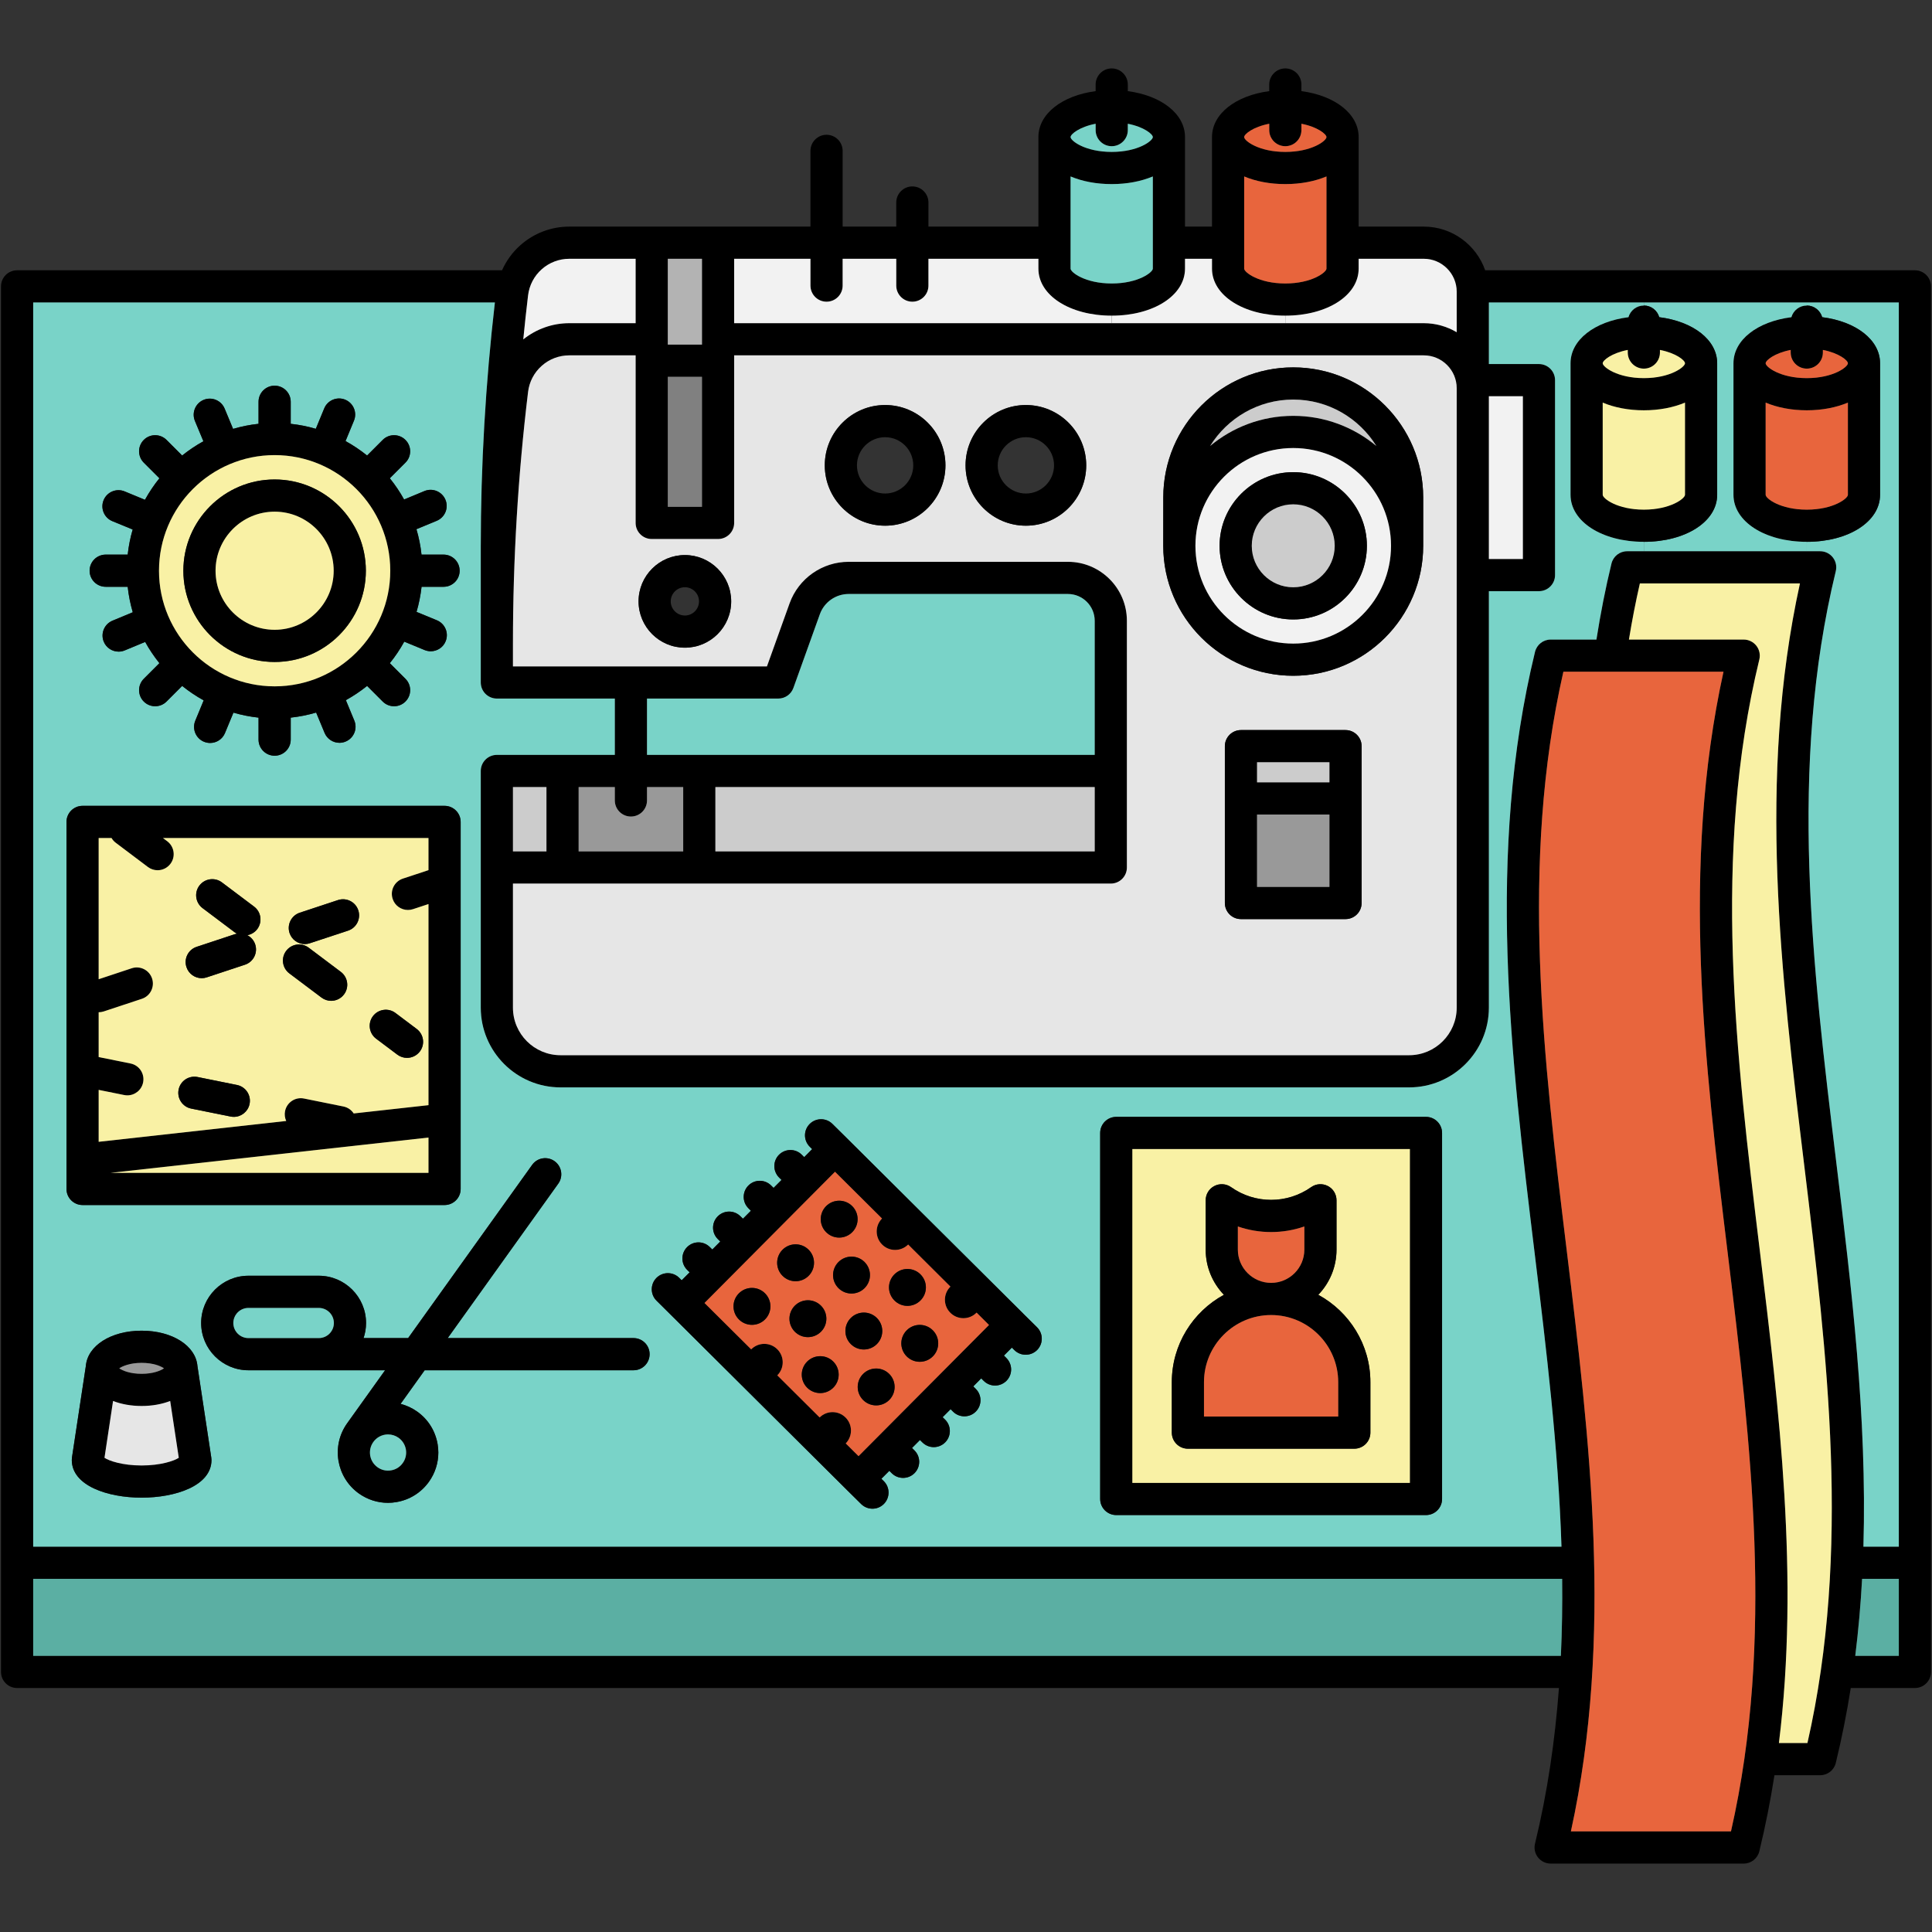 <?xml version="1.0" encoding="iso-8859-1"?>
<!-- Generator: Adobe Illustrator 18.0.0, SVG Export Plug-In . SVG Version: 6.00 Build 0)  -->
<!DOCTYPE svg PUBLIC "-//W3C//DTD SVG 1.1//EN" "http://www.w3.org/Graphics/SVG/1.1/DTD/svg11.dtd">
<svg version="1.1" id="Capa_1" xmlns="http://www.w3.org/2000/svg" xmlns:xlink="http://www.w3.org/1999/xlink" x="0px" y="0px"
	 viewBox="0 0 480.34 480.34" style="enable-background:new 0 0 480.34 480.34;" xml:space="preserve">
<rect x="0" y="0" width="480.34" height="480.34" fill="#333333" stroke="none"/>
<g>
	<g id="XMLID_8_">
		<g>
			<path d="M480.09,71.2v344.48c0,2.21-1.79,4-4,4h-15.95c-0.98,6.21-2.21,12.42-3.72,18.63c-0.43,1.79-2.04,3.05-3.88,3.05h-11.37
				c-0.99,6.31-2.23,12.61-3.76,18.91c-0.43,1.79-2.04,3.06-3.88,3.06h-48c-1.23,0-2.39-0.57-3.15-1.53
				c-0.76-0.97-1.03-2.22-0.74-3.42c3.12-12.83,4.98-25.75,5.95-38.7H4.25c-2.21,0-4-1.79-4-4V71.2c0-2.21,1.79-4,4-4h120.57
				c1.05-2.35,2.58-4.49,4.55-6.23c3.35-2.98,7.67-4.63,12.17-4.63h20.49h16.5h22.97V37.51c0-2.2,1.79-4,4-4s4,1.8,4,4v18.83h13.33
				v-5.99c0-2.21,1.8-4,4-4c2.21,0,4,1.79,4,4v5.99h27.34V34.08c0-5.78,5.89-10.32,14.23-11.42v-1.65c0-2.2,1.79-4,4-4
				c2.2,0,4,1.8,4,4v1.65c8.33,1.1,14.22,5.64,14.22,11.42v22.26h6.71V34.08c0-5.78,5.89-10.32,14.23-11.42v-1.65c0-2.2,1.79-4,4-4
				s4,1.8,4,4v1.65c8.33,1.1,14.23,5.64,14.23,11.42v22.26h16.19c7.06,0,13.06,4.55,15.27,10.86h106.84
				C478.3,67.2,480.09,68.99,480.09,71.2z M472.09,411.68v-19.14h-9.13c-0.35,6.38-0.91,12.76-1.7,19.14H472.09z M472.09,384.54
				V75.2h-22.88H408.7h-38.53v15.31h12.45c2.21,0,4,1.8,4,4v48.47c0,2.21-1.79,4-4,4h-12.45v103.54c0,10.94-8.9,19.83-19.83,19.83
				H139.36c-10.94,0-19.83-8.89-19.83-19.83v-34.84v-0.01v-23.99c0-2.2,1.79-4,4-4h29.33v-14h-29.33c-2.21,0-4-1.79-4-4v-33.72
				c0-20.26,1.19-40.69,3.51-60.76H8.25v309.34h379.97c-0.78-24.47-3.75-48.88-6.66-72.89c-5.95-48.91-12.09-99.49,0.08-149.58
				c0.44-1.79,2.04-3.06,3.89-3.06h11.38c1.01-6.43,2.25-12.78,3.74-18.9c0.44-1.8,2.04-3.06,3.89-3.06h4.16h40.51h3.33
				c1.22,0,2.38,0.56,3.14,1.53c0.76,0.96,1.03,2.22,0.74,3.42c-11.82,48.68-5.77,98.52,0.09,146.72
				c3.82,31.45,7.71,63.58,6.78,95.82H472.09z M449.37,433.36c10.85-47.71,4.93-96.48-0.8-143.67
				c-5.75-47.3-11.69-96.17-1.06-144.64h-39.8c-1.04,4.56-1.95,9.23-2.72,13.96h28.54c1.22,0,2.38,0.57,3.14,1.53
				c0.76,0.97,1.03,2.23,0.74,3.42c-11.82,48.68-5.77,98.52,0.09,146.73c4.88,40.16,9.88,81.45,4.78,122.67H449.37z M430.36,455.33
				c10.85-47.71,4.93-96.48-0.8-143.68c-5.75-47.3-11.69-96.16-1.06-144.64h-39.81c-10.85,47.71-4.93,96.48,0.81,143.68
				c5.74,47.3,11.68,96.17,1.06,144.64H430.36z M388.07,411.68c0.3-6.38,0.39-12.76,0.32-19.14H8.25v19.14H388.07z M378.62,138.98
				V98.51h-8.45v40.47H378.62z M362.17,250.52V96.53c0-4.51-3.67-8.18-8.18-8.18H182.53v41.66c0,2.21-1.79,4-4,4h-16.5
				c-2.21,0-4-1.79-4-4V88.35h-16.49c-2.54,0-4.97,0.92-6.85,2.6c-1.9,1.68-3.1,3.98-3.4,6.49c-2.5,20.62-3.76,41.66-3.76,62.52
				v5.72h63.15l5.63-15.68c2.22-6.17,8.11-10.32,14.68-10.32h54.52c4.04,0,7.7,1.64,10.36,4.3c2.66,2.66,4.3,6.32,4.3,10.36v61.34
				c0,2.21-1.79,4-4,4H127.53v30.84c0,6.52,5.3,11.83,11.83,11.83h210.98C356.86,262.35,362.17,257.04,362.17,250.52z M362.17,82.6
				V72.53c0-4.51-3.67-8.19-8.19-8.19h-16.19v2.45c0,6.66-7.84,11.69-18.23,11.69c-10.39,0-18.23-5.03-18.23-11.69v-2.45h-6.71v2.45
				c0,6.66-7.83,11.69-18.22,11.69c-10.4,0-18.23-5.03-18.23-11.69v-2.45h-27.34v6.67c0,2.21-1.79,4-4,4c-2.2,0-4-1.79-4-4v-6.67
				H209.5v6.67c0,2.21-1.79,4-4,4s-4-1.79-4-4v-6.67h-18.97v16.01h93.87h43.16h34.43C356.97,80.35,359.76,81.18,362.17,82.6z
				 M329.79,66.79V43.87c-2.88,1.21-6.38,1.9-10.23,1.9s-7.35-0.69-10.23-1.9v22.92c0,0.91,3.63,3.69,10.23,3.69
				S329.79,67.7,329.79,66.79z M329.79,34.08c0-0.71-2.19-2.53-6.23-3.31v1.58c0,2.21-1.79,4-4,4s-4-1.79-4-4v-1.58
				c-4.05,0.78-6.23,2.6-6.23,3.31c0,0.92,3.63,3.69,10.23,3.69S329.79,35,329.79,34.08z M286.62,66.79V43.87
				c-2.88,1.21-6.37,1.9-10.22,1.9c-3.86,0-7.35-0.69-10.23-1.9v22.92c0,0.91,3.62,3.69,10.23,3.69
				C283,70.48,286.62,67.7,286.62,66.79z M286.62,34.08c0-0.71-2.18-2.53-6.22-3.31v1.58c0,2.21-1.8,4-4,4c-2.21,0-4-1.79-4-4v-1.58
				c-4.05,0.78-6.23,2.6-6.23,3.31c0,0.92,3.62,3.69,10.23,3.69C283,37.77,286.62,35,286.62,34.08z M272.17,211.68v-16h-94.31v16
				H272.17z M272.17,187.68v-33.34c0-3.67-2.99-6.66-6.66-6.66h-54.52c-3.2,0-6.07,2.02-7.15,5.02l-6.58,18.33
				c-0.57,1.59-2.07,2.65-3.76,2.65h-32.64v14H272.17z M174.53,126.01V93.68h-8.5v32.33H174.53z M174.53,85.68V64.34h-8.5v21.34
				H174.53z M169.86,211.68v-16h-9v3.33c0,2.21-1.79,4-4,4s-4-1.79-4-4v-3.33h-9v16H169.86z M158.03,80.35V64.34h-16.49
				c-2.54,0-4.97,0.93-6.85,2.6c-1.9,1.69-3.1,3.99-3.4,6.5c-0.44,3.63-0.83,7.28-1.19,10.94c3.23-2.59,7.25-4.03,11.44-4.03H158.03
				z M135.86,211.68v-16h-8.33v16H135.86z"/>
			<path style="fill:#5BAFA3;" d="M472.09,392.54v19.14h-10.83c0.79-6.38,1.35-12.76,1.7-19.14H472.09z"/>
			<path style="fill:#79D3C8;" d="M472.09,75.2v309.34h-8.8c0.93-32.24-2.96-64.37-6.78-95.82c-5.86-48.2-11.91-98.04-0.09-146.72
				c0.29-1.2,0.02-2.46-0.74-3.42c-0.76-0.97-1.92-1.53-3.14-1.53h-3.33v-2.34c10.39,0,18.22-5.03,18.22-11.69v-32.7
				c0-5.82-5.97-10.39-14.39-11.46c-0.48-1.67-2.01-2.9-3.83-2.9V75.2H472.09z"/>
			<path d="M467.43,90.32v32.7c0,6.66-7.83,11.69-18.22,11.69c-10.4,0-18.23-5.03-18.23-11.69v-32.7c0-5.82,5.97-10.39,14.4-11.46
				c0.48-1.67,2-2.9,3.83-2.9c1.82,0,3.35,1.23,3.83,2.9C461.46,79.93,467.43,84.5,467.43,90.32z M459.43,123.02V100.1
				c-2.88,1.21-6.37,1.91-10.22,1.91s-7.35-0.7-10.23-1.91v22.92c0,0.92,3.63,3.69,10.23,3.69S459.43,123.94,459.43,123.02z
				 M459.43,90.32c0-0.72-2.18-2.53-6.22-3.32v0.65c0,2.21-1.79,4-4,4c-2.21,0-4-1.79-4-4V87c-4.05,0.79-6.23,2.6-6.23,3.32
				c0,0.91,3.63,3.69,10.23,3.69S459.43,91.23,459.43,90.32z"/>
			<path style="fill:#E8653D;" d="M459.43,100.1v22.92c0,0.92-3.62,3.69-10.22,3.69s-10.23-2.77-10.23-3.69V100.1
				c2.88,1.21,6.38,1.91,10.23,1.91S456.55,101.31,459.43,100.1z"/>
			<path style="fill:#E8653D;" d="M453.21,87c4.04,0.79,6.22,2.6,6.22,3.32c0,0.91-3.62,3.69-10.22,3.69s-10.23-2.78-10.23-3.69
				c0-0.72,2.18-2.53,6.23-3.32v0.65c0,2.21,1.79,4,4,4c2.21,0,4-1.79,4-4V87z"/>
			<path style="fill:#F9F1A5;" d="M448.57,289.69c5.73,47.19,11.65,95.96,0.8,143.67h-7.09c5.1-41.22,0.1-82.51-4.78-122.67
				c-5.86-48.21-11.91-98.05-0.09-146.73c0.29-1.19,0.02-2.45-0.74-3.42c-0.76-0.96-1.92-1.53-3.14-1.53h-28.54
				c0.77-4.73,1.68-9.4,2.72-13.96h39.8C436.88,193.52,442.82,242.39,448.57,289.69z"/>
			<path style="fill:#79D3C8;" d="M449.21,134.71v2.34H408.7v-2.34c10.39,0,18.23-5.03,18.23-11.69v-32.7
				c0-5.82-5.97-10.39-14.4-11.46c-0.48-1.67-2-2.9-3.83-2.9V75.2h40.51v0.76c-1.83,0-3.35,1.23-3.83,2.9
				c-8.43,1.07-14.4,5.64-14.4,11.46v32.7C430.98,129.68,438.81,134.71,449.21,134.71z"/>
			<path style="fill:#E8653D;" d="M429.56,311.65c5.73,47.2,11.65,95.97,0.8,143.68h-39.8c10.62-48.47,4.68-97.34-1.06-144.64
				c-5.74-47.2-11.66-95.97-0.81-143.68h39.81C417.87,215.49,423.81,264.35,429.56,311.65z"/>
			<path d="M426.93,90.32v32.7c0,6.66-7.84,11.69-18.23,11.69c-10.39,0-18.23-5.03-18.23-11.69v-32.7c0-5.82,5.97-10.39,14.4-11.46
				c0.48-1.67,2-2.9,3.83-2.9c1.83,0,3.35,1.23,3.83,2.9C420.96,79.93,426.93,84.5,426.93,90.32z M418.93,123.02V100.1
				c-2.88,1.21-6.38,1.91-10.23,1.91c-3.85,0-7.35-0.7-10.23-1.91v22.92c0,0.92,3.63,3.69,10.23,3.69
				C415.3,126.71,418.93,123.94,418.93,123.02z M418.93,90.32c0-0.72-2.18-2.53-6.23-3.32v0.65c0,2.21-1.79,4-4,4
				c-2.21,0-4-1.79-4-4V87c-4.04,0.79-6.23,2.6-6.23,3.32c0,0.91,3.63,3.69,10.23,3.69C415.3,94.01,418.93,91.23,418.93,90.32z"/>
			<path style="fill:#F9F1A5;" d="M418.93,100.1v22.92c0,0.92-3.63,3.69-10.23,3.69c-6.6,0-10.23-2.77-10.23-3.69V100.1
				c2.88,1.21,6.38,1.91,10.23,1.91C412.55,102.01,416.05,101.31,418.93,100.1z"/>
			<path style="fill:#F9F1A5;" d="M412.7,87c4.05,0.79,6.23,2.6,6.23,3.32c0,0.91-3.63,3.69-10.23,3.69
				c-6.6,0-10.23-2.78-10.23-3.69c0-0.72,2.19-2.53,6.23-3.32v0.65c0,2.21,1.79,4,4,4c2.21,0,4-1.79,4-4V87z"/>
			<path style="fill:#79D3C8;" d="M408.7,134.71v2.34h-4.16c-1.85,0-3.45,1.26-3.89,3.06c-1.49,6.12-2.73,12.47-3.74,18.9h-11.38
				c-1.85,0-3.45,1.27-3.89,3.06c-12.17,50.09-6.03,100.67-0.08,149.58c2.91,24.01,5.88,48.42,6.66,72.89H8.25V75.2h114.79
				c-2.32,20.07-3.51,40.5-3.51,60.76v33.72c0,2.21,1.79,4,4,4h29.33v14h-29.33c-2.21,0-4,1.8-4,4v23.99v0.01v34.84
				c0,10.94,8.89,19.83,19.83,19.83h210.98c10.93,0,19.83-8.89,19.83-19.83V146.98h12.45c2.21,0,4-1.79,4-4V94.51c0-2.2-1.79-4-4-4
				h-12.45V75.2h38.53v0.76c-1.83,0-3.35,1.23-3.83,2.9c-8.43,1.07-14.4,5.64-14.4,11.46v32.7
				C390.47,129.68,398.31,134.71,408.7,134.71z M358.53,372.68v-91c0-2.21-1.79-4-4-4h-77c-2.21,0-4,1.79-4,4v91c0,2.21,1.79,4,4,4
				h77C356.74,376.68,358.53,374.89,358.53,372.68z M257.86,335.64c1.55-1.58,1.53-4.11-0.04-5.66l-3.45-3.41v-0.01l-43.96-43.72
				c0,0,0,0-0.01,0c0-0.01,0-0.01,0-0.01l-3.45-3.41c-1.57-1.55-4.1-1.54-5.66,0.04c-1.55,1.57-1.53,4.1,0.04,5.65l0.59,0.59
				l-1.97,1.99l-0.62-0.61c-1.57-1.56-4.1-1.54-5.66,0.03c-1.55,1.57-1.53,4.1,0.04,5.66l0.6,0.59l-1.98,1.98l-0.62-0.61
				c-1.57-1.55-4.1-1.54-5.65,0.03c-1.56,1.58-1.54,4.11,0.03,5.66l0.6,0.6l-1.97,1.98l-0.63-0.61c-1.57-1.56-4.1-1.54-5.65,0.03
				c-1.56,1.57-1.54,4.1,0.03,5.65l0.6,0.6l-1.97,1.99l-0.63-0.62c-1.57-1.55-4.1-1.54-5.65,0.03c-1.56,1.57-1.54,4.11,0.03,5.66
				l0.61,0.6l-1.98,1.98l-0.62-0.62c-1.58-1.55-4.11-1.53-5.66,0.04c-1.55,1.57-1.54,4.1,0.03,5.65l3.46,3.43l43.95,43.71
				c0.01,0,0.01,0.01,0.01,0.01l3.45,3.41c0.78,0.77,1.8,1.16,2.82,1.16c1.03,0,2.06-0.4,2.84-1.19c1.55-1.57,1.54-4.11-0.03-5.66
				l-0.6-0.59l1.98-1.98l0.61,0.61c0.78,0.77,1.8,1.15,2.81,1.15c1.04,0,2.07-0.4,2.85-1.19c1.55-1.57,1.54-4.1-0.03-5.65l-0.6-0.6
				l1.97-1.98l0.62,0.61c0.78,0.77,1.8,1.16,2.81,1.16c1.03,0,2.07-0.4,2.85-1.19c1.55-1.57,1.54-4.11-0.04-5.66l-0.6-0.59
				l1.98-1.99l0.62,0.62c0.78,0.77,1.8,1.15,2.81,1.15c1.03,0,2.07-0.39,2.85-1.19c1.55-1.57,1.54-4.1-0.04-5.65l-0.6-0.6l1.97-1.99
				l0.63,0.62c0.78,0.77,1.8,1.16,2.81,1.16c1.03,0,2.06-0.4,2.85-1.19c1.55-1.57,1.53-4.1-0.04-5.66l-0.6-0.6l1.97-1.98l0.63,0.62
				c0.78,0.77,1.8,1.15,2.81,1.15C256.04,336.82,257.07,336.43,257.86,335.64z M161.51,336.68c0-2.21-1.79-4-4-4h-46.2l27.49-38.4
				c1.29-1.8,0.87-4.3-0.92-5.58c-1.8-1.29-4.3-0.88-5.58,0.92l-30.83,43.06H90.39c0.4-1.18,0.62-2.44,0.62-3.75
				c0-6.48-5.27-11.75-11.75-11.75h-17.5c-6.48,0-11.75,5.27-11.75,11.75c0,6.48,5.27,11.75,11.75,11.75h33.98
				c0,0-9.3,12.99-9.43,13.18c-4.01,5.6-2.71,13.42,2.89,17.44c2.15,1.53,4.66,2.34,7.25,2.34c0.69,0,1.38-0.06,2.07-0.18
				c3.29-0.54,6.18-2.34,8.12-5.05c1.54-2.15,2.34-4.68,2.34-7.27c0-0.68-0.06-1.36-0.17-2.05c-0.55-3.29-2.34-6.18-5.06-8.12
				c-1.27-0.91-2.68-1.55-4.15-1.94l5.98-8.35h51.93C159.72,340.68,161.51,338.89,161.51,336.68z M114.53,295.6v-17.25v-74
				c0-2.21-1.79-4-4-4h-90c-2.21,0-4,1.79-4,4v91.25c0,2.21,1.79,4,4,4h90C112.74,299.6,114.53,297.81,114.53,295.6z M114.28,141.89
				c0-2.21-1.79-4-4-4h-5.48c-0.23-2.17-0.66-4.28-1.26-6.32l5.05-2.09c2.04-0.85,3.01-3.19,2.16-5.23s-3.19-3.01-5.23-2.16
				l-5.05,2.1c-1.03-1.87-2.22-3.63-3.55-5.28l3.88-3.88c1.57-1.56,1.57-4.1,0-5.66c-1.56-1.56-4.09-1.56-5.65,0l-3.88,3.88
				c-1.68-1.34-3.46-2.55-5.36-3.59L88,104.6c0.85-2.04-0.12-4.38-2.17-5.23c-2.04-0.84-4.38,0.13-5.22,2.17l-2.09,5.07
				c-2.02-0.59-4.1-1.01-6.24-1.24v-5.48c0-2.21-1.79-4-4-4s-4,1.79-4,4v5.48c-2.17,0.23-4.29,0.66-6.33,1.26l-2.1-5.05
				c-0.85-2.04-3.19-3.01-5.23-2.16c-2.04,0.85-3,3.19-2.16,5.23l2.11,5.06c-1.87,1.03-3.63,2.22-5.28,3.54l-3.88-3.88
				c-1.57-1.56-4.1-1.56-5.66,0c-1.56,1.56-1.56,4.1,0,5.66l3.88,3.88c-1.34,1.67-2.55,3.46-3.59,5.35l-5.06-2.09
				c-2.04-0.84-4.38,0.14-5.22,2.18s0.13,4.38,2.17,5.22l5.06,2.08c-0.59,2.02-1.01,4.1-1.24,6.24h-5.47c-2.21,0-4,1.79-4,4
				s1.79,4,4,4h5.47c0.23,2.17,0.66,4.28,1.26,6.33l-5.05,2.1c-2.04,0.85-3,3.19-2.16,5.23c0.64,1.54,2.13,2.46,3.7,2.46
				c0.51,0,1.03-0.1,1.53-0.31l5.06-2.1c1.03,1.87,2.22,3.63,3.54,5.28l-3.88,3.88c-1.56,1.57-1.56,4.1,0,5.66
				c0.78,0.78,1.8,1.17,2.83,1.17c1.02,0,2.05-0.39,2.83-1.17l3.88-3.88c1.67,1.34,3.46,2.55,5.35,3.59l-2.09,5.06
				c-0.84,2.05,0.13,4.39,2.17,5.23c0.5,0.2,1.02,0.3,1.53,0.3c1.57,0,3.06-0.93,3.69-2.47l2.1-5.07c2.01,0.59,4.1,1.01,6.24,1.24
				v5.47c0,2.21,1.79,4,4,4s4-1.79,4-4v-5.47c2.17-0.23,4.28-0.66,6.32-1.26l2.1,5.06c0.64,1.53,2.13,2.46,3.7,2.46
				c0.51,0,1.03-0.1,1.53-0.31c2.04-0.84,3.01-3.18,2.16-5.22l-2.1-5.07c1.86-1.03,3.63-2.22,5.28-3.54l3.88,3.88
				c0.78,0.78,1.8,1.17,2.83,1.17c1.02,0,2.04-0.39,2.82-1.17c1.57-1.56,1.57-4.09,0-5.66l-3.88-3.88c1.35-1.67,2.55-3.46,3.59-5.35
				l5.06,2.09c0.5,0.2,1.02,0.3,1.52,0.3c1.58,0,3.07-0.93,3.7-2.47c0.85-2.04-0.12-4.38-2.16-5.23l-5.07-2.09
				c0.59-2.01,1.01-4.1,1.25-6.24h5.47C112.49,145.89,114.28,144.1,114.28,141.89z M52.58,362.99c0-0.2-0.02-0.4-0.05-0.6
				l-3.44-22.75c-0.41-5.05-6.23-8.8-13.88-8.8s-13.46,3.75-13.87,8.8l-3.45,22.75c-0.03,0.2-0.04,0.4-0.04,0.6
				c0,6.43,9,9.36,17.36,9.36C43.58,372.35,52.58,369.42,52.58,362.99z"/>
			<path style="fill:#5BAFA3;" d="M388.39,392.54c0.07,6.38-0.02,12.76-0.32,19.14H8.25v-19.14H388.39z"/>
			<rect x="370.17" y="98.51" style="fill:#F2F2F2;" width="8.45" height="40.47"/>
			<path style="fill:#E6E6E6;" d="M362.17,96.53v153.99c0,6.52-5.31,11.83-11.83,11.83H139.36c-6.53,0-11.83-5.31-11.83-11.83
				v-30.84h148.64c2.21,0,4-1.79,4-4v-61.34c0-4.04-1.64-7.7-4.3-10.36c-2.66-2.66-6.32-4.3-10.36-4.3h-54.52
				c-6.57,0-12.46,4.15-14.68,10.32l-5.63,15.68h-63.15v-5.72c0-20.86,1.26-41.9,3.76-62.52c0.3-2.51,1.5-4.81,3.4-6.49
				c1.88-1.68,4.31-2.6,6.85-2.6h16.49v41.66c0,2.21,1.79,4,4,4h16.5c2.21,0,4-1.79,4-4V88.35h171.46
				C358.5,88.35,362.17,92.02,362.17,96.53z M353.84,135.7v-12.04c0-17.82-14.5-32.32-32.31-32.32c-17.82,0-32.31,14.5-32.31,32.32
				l-0.01,12.04c0,8.91,3.62,16.99,9.48,22.84c5.85,5.85,13.93,9.47,22.84,9.47C339.34,168.01,353.84,153.52,353.84,135.7z
				 M338.53,224.51v-39c0-2.2-1.79-4-4-4h-26c-2.21,0-4,1.8-4,4v39c0,2.21,1.79,4,4,4h26C336.74,228.51,338.53,226.72,338.53,224.51
				z M270.06,115.7c0-8.28-6.73-15-15-15c-8.27,0-15,6.72-15,15c0,8.27,6.73,15,15,15C263.33,130.7,270.06,123.97,270.06,115.7z
				 M235.06,115.7c0-8.28-6.73-15-15-15s-15,6.72-15,15c0,8.27,6.73,15,15,15S235.06,123.97,235.06,115.7z M181.79,149.51
				c0-6.35-5.16-11.51-11.51-11.51s-11.52,5.16-11.52,11.51c0,6.36,5.17,11.52,11.52,11.52S181.79,155.87,181.79,149.51z"/>
			<path style="fill:#F2F2F2;" d="M362.17,72.53V82.6c-2.41-1.42-5.2-2.25-8.18-2.25h-34.43v-1.87c10.39,0,18.23-5.03,18.23-11.69
				v-2.45h16.19C358.5,64.34,362.17,68.02,362.17,72.53z"/>
			<path d="M358.53,281.68v91c0,2.21-1.79,4-4,4h-77c-2.21,0-4-1.79-4-4v-91c0-2.21,1.79-4,4-4h77
				C356.74,277.68,358.53,279.47,358.53,281.68z M350.53,368.68v-83h-69v83H350.53z"/>
			<path d="M353.84,123.66v12.04c0,17.82-14.5,32.31-32.31,32.31c-8.91,0-16.99-3.62-22.84-9.47c-5.86-5.85-9.48-13.93-9.48-22.84
				l0.01-12.04c0-17.82,14.49-32.32,32.31-32.32C339.34,91.34,353.84,105.84,353.84,123.66z M345.84,135.7
				c0-13.41-10.91-24.31-24.31-24.31c-13.41,0-24.32,10.9-24.32,24.31s10.91,24.31,24.32,24.31
				C334.93,160.01,345.84,149.11,345.84,135.7z M342.2,110.89c-4.29-6.92-11.95-11.55-20.67-11.55s-16.38,4.63-20.67,11.54
				c5.6-4.67,12.81-7.49,20.67-7.49C329.38,103.39,336.59,106.21,342.2,110.89z"/>
			<path style="fill:#F9F1A5;" d="M350.53,285.68v83h-69v-83H350.53z M340.71,356.18v-12.54c0-9.37-5.24-17.53-12.95-21.72
				c2.8-2.92,4.53-6.87,4.53-11.23v-12.27c0-1.5-0.83-2.87-2.16-3.55c-1.33-0.69-2.93-0.58-4.15,0.28c-5.95,4.22-13.95,4.22-19.91,0
				c-1.22-0.86-2.82-0.97-4.15-0.28c-1.33,0.68-2.16,2.05-2.16,3.55v12.27c0,4.36,1.73,8.31,4.53,11.23
				c-7.7,4.19-12.95,12.35-12.95,21.72v12.54c0,2.21,1.79,4,4,4h41.37C338.92,360.18,340.71,358.39,340.71,356.18z"/>
			<path d="M340.71,343.64v12.54c0,2.21-1.79,4-4,4h-41.37c-2.21,0-4-1.79-4-4v-12.54c0-9.37,5.25-17.53,12.95-21.72
				c-2.8-2.92-4.53-6.87-4.53-11.23v-12.27c0-1.5,0.83-2.87,2.16-3.55c1.33-0.69,2.93-0.58,4.15,0.28c5.96,4.22,13.96,4.22,19.91,0
				c1.22-0.86,2.82-0.97,4.15-0.28c1.33,0.68,2.16,2.05,2.16,3.55v12.27c0,4.36-1.73,8.31-4.53,11.23
				C335.47,326.11,340.71,334.27,340.71,343.64z M332.71,352.18v-8.54c0-9.2-7.48-16.69-16.68-16.69s-16.69,7.49-16.69,16.69v8.54
				H332.71z M324.29,310.69v-5.76c-5.34,1.85-11.18,1.85-16.53,0v5.76c0,4.55,3.71,8.26,8.27,8.26S324.29,315.24,324.29,310.69z"/>
			<path style="fill:#F2F2F2;" d="M321.53,111.39c13.4,0,24.31,10.9,24.31,24.31s-10.91,24.31-24.31,24.31
				c-13.41,0-24.32-10.9-24.32-24.31S308.12,111.39,321.53,111.39z M339.84,135.7c0-10.1-8.22-18.31-18.31-18.31
				c-10.1,0-18.31,8.21-18.31,18.31s8.21,18.31,18.31,18.31C331.62,154.01,339.84,145.8,339.84,135.7z"/>
			<path d="M338.53,185.51v39c0,2.21-1.79,4-4,4h-26c-2.21,0-4-1.79-4-4v-39c0-2.2,1.79-4,4-4h26
				C336.74,181.51,338.53,183.31,338.53,185.51z M330.53,220.51v-18h-18v18H330.53z M330.53,194.51v-5h-18v5H330.53z"/>
			<path d="M321.53,117.39c10.09,0,18.31,8.21,18.31,18.31s-8.22,18.31-18.31,18.31c-10.1,0-18.31-8.21-18.31-18.31
				S311.43,117.39,321.53,117.39z M331.84,135.7c0-5.68-4.63-10.31-10.31-10.31c-5.69,0-10.31,4.63-10.31,10.31
				c0,5.69,4.62,10.31,10.31,10.31C327.21,146.01,331.84,141.39,331.84,135.7z"/>
			<path style="fill:#CCCCCC;" d="M321.53,99.34c8.72,0,16.38,4.63,20.67,11.55c-5.61-4.68-12.82-7.5-20.67-7.5
				c-7.86,0-15.07,2.82-20.67,7.49C305.15,103.97,312.81,99.34,321.53,99.34z"/>
			<path style="fill:#E8653D;" d="M332.71,343.64v8.54h-33.37v-8.54c0-9.2,7.49-16.69,16.69-16.69S332.71,334.44,332.71,343.64z"/>
			<rect x="312.53" y="202.51" style="fill:#999999;" width="18" height="18"/>
			<rect x="312.53" y="189.51" style="fill:#CCCCCC;" width="18" height="5"/>
			<path style="fill:#E8653D;" d="M329.79,43.87v22.92c0,0.91-3.63,3.69-10.23,3.69s-10.23-2.78-10.23-3.69V43.87
				c2.88,1.21,6.38,1.9,10.23,1.9S326.91,45.08,329.79,43.87z"/>
			<path style="fill:#CCCCCC;" d="M321.53,125.39c5.68,0,10.31,4.63,10.31,10.31c0,5.69-4.63,10.31-10.31,10.31
				c-5.69,0-10.31-4.62-10.31-10.31C311.22,130.02,315.84,125.39,321.53,125.39z"/>
			<path style="fill:#E8653D;" d="M323.56,30.77c4.04,0.78,6.23,2.6,6.23,3.31c0,0.92-3.63,3.69-10.23,3.69s-10.23-2.77-10.23-3.69
				c0-0.71,2.18-2.53,6.23-3.31v1.58c0,2.21,1.79,4,4,4s4-1.79,4-4V30.77z"/>
			<path style="fill:#E8653D;" d="M324.29,304.93v5.76c0,4.55-3.7,8.26-8.26,8.26s-8.27-3.71-8.27-8.26v-5.76
				C313.11,306.78,318.95,306.78,324.29,304.93z"/>
			<path style="fill:#F2F2F2;" d="M319.56,78.48v1.87H276.4v-1.87c10.39,0,18.22-5.03,18.22-11.69v-2.45h6.71v2.45
				C301.33,73.45,309.17,78.48,319.56,78.48z"/>
			<path style="fill:#79D3C8;" d="M286.62,43.87v22.92c0,0.91-3.62,3.69-10.22,3.69c-6.61,0-10.23-2.78-10.23-3.69V43.87
				c2.88,1.21,6.37,1.9,10.23,1.9C280.25,45.77,283.74,45.08,286.62,43.87z"/>
			<path style="fill:#79D3C8;" d="M280.4,30.77c4.04,0.78,6.22,2.6,6.22,3.31c0,0.92-3.62,3.69-10.22,3.69
				c-6.61,0-10.23-2.77-10.23-3.69c0-0.71,2.18-2.53,6.23-3.31v1.58c0,2.21,1.79,4,4,4c2.2,0,4-1.79,4-4V30.77z"/>
			<path style="fill:#F2F2F2;" d="M276.4,78.48v1.87h-93.87V64.34h18.97v6.67c0,2.21,1.79,4,4,4s4-1.79,4-4v-6.67h13.33v6.67
				c0,2.21,1.8,4,4,4c2.21,0,4-1.79,4-4v-6.67h27.34v2.45C258.17,73.45,266,78.48,276.4,78.48z"/>
			<rect x="177.86" y="195.68" style="fill:#CCCCCC;" width="94.31" height="16"/>
			<path style="fill:#79D3C8;" d="M272.17,154.34v33.34H160.86v-14h32.64c1.69,0,3.19-1.06,3.76-2.65l6.58-18.33
				c1.08-3,3.95-5.02,7.15-5.02h54.52C269.18,147.68,272.17,150.67,272.17,154.34z"/>
			<path d="M255.06,100.7c8.27,0,15,6.72,15,15c0,8.27-6.73,15-15,15c-8.27,0-15-6.73-15-15
				C240.06,107.42,246.79,100.7,255.06,100.7z M262.06,115.7c0-3.86-3.14-7-7-7c-3.86,0-7,3.14-7,7s3.14,7,7,7
				C258.92,122.7,262.06,119.56,262.06,115.7z"/>
			<path d="M257.82,329.98c1.57,1.55,1.59,4.08,0.04,5.66c-0.79,0.79-1.82,1.18-2.85,1.18c-1.01,0-2.03-0.38-2.81-1.15l-0.63-0.62
				l-1.97,1.98l0.6,0.6c1.57,1.56,1.59,4.09,0.04,5.66c-0.79,0.79-1.82,1.19-2.85,1.19c-1.01,0-2.03-0.39-2.81-1.16l-0.63-0.62
				l-1.97,1.99l0.6,0.6c1.58,1.55,1.59,4.08,0.04,5.65c-0.78,0.8-1.82,1.19-2.85,1.19c-1.01,0-2.03-0.38-2.81-1.15l-0.62-0.62
				l-1.98,1.99l0.6,0.59c1.58,1.55,1.59,4.09,0.04,5.66c-0.78,0.79-1.82,1.19-2.85,1.19c-1.01,0-2.03-0.39-2.81-1.16l-0.62-0.61
				l-1.97,1.98l0.6,0.6c1.57,1.55,1.58,4.08,0.03,5.65c-0.78,0.79-1.81,1.19-2.85,1.19c-1.01,0-2.03-0.38-2.81-1.15l-0.61-0.61
				l-1.98,1.98l0.6,0.59c1.57,1.55,1.58,4.09,0.03,5.66c-0.78,0.79-1.81,1.19-2.84,1.19c-1.02,0-2.04-0.39-2.82-1.16l-3.45-3.41
				c0,0,0-0.01-0.01-0.01l-43.95-43.71l-3.46-3.43c-1.57-1.55-1.58-4.08-0.03-5.65c1.55-1.57,4.08-1.59,5.66-0.04l0.62,0.62
				l1.98-1.98l-0.61-0.6c-1.57-1.55-1.59-4.09-0.03-5.66c1.55-1.57,4.08-1.58,5.65-0.03l0.63,0.62l1.97-1.99l-0.6-0.6
				c-1.57-1.55-1.59-4.08-0.03-5.65c1.55-1.57,4.08-1.59,5.65-0.03l0.63,0.61l1.97-1.98l-0.6-0.6c-1.57-1.55-1.59-4.08-0.03-5.66
				c1.55-1.57,4.08-1.58,5.65-0.03l0.62,0.61l1.98-1.98l-0.6-0.59c-1.57-1.56-1.59-4.09-0.04-5.66c1.56-1.57,4.09-1.59,5.66-0.03
				l0.62,0.61l1.97-1.99l-0.59-0.59c-1.57-1.55-1.59-4.08-0.04-5.65c1.56-1.58,4.09-1.59,5.66-0.04l3.45,3.41c0,0,0,0,0,0.01
				c0.01,0,0.01,0,0.01,0l43.96,43.72v0.01L257.82,329.98z M213.45,362.03l32.44-32.61l-3.09-3.08c-0.02,0.02-0.02,0.03-0.04,0.05
				c-1.79,1.79-4.69,1.79-6.48,0c-1.8-1.79-1.8-4.7,0-6.49c0-0.01,0.01-0.01,0.02-0.02l-10.51-10.46c-1.79,1.79-4.7,1.79-6.48,0
				c-1.79-1.79-1.79-4.67-0.02-6.47l-11.69-11.62l-32.44,32.62l11.6,11.53c0.01-0.01,0.01-0.01,0.02-0.02
				c1.79-1.79,4.69-1.79,6.48,0c1.79,1.79,1.79,4.69,0,6.48c0,0.01,0,0.01,0,0.01l10.52,10.46c1.79-1.77,4.67-1.76,6.45,0.02
				s1.79,4.64,0.04,6.44L213.45,362.03z"/>
			<path style="fill:#E8653D;" d="M245.89,329.42l-32.44,32.61l-3.18-3.16c1.75-1.8,1.74-4.66-0.04-6.44s-4.66-1.79-6.45-0.02
				l-10.52-10.46c0,0,0,0,0-0.01c1.79-1.79,1.79-4.69,0-6.48c-1.79-1.79-4.69-1.79-6.48,0c-0.01,0.01-0.01,0.01-0.02,0.02
				l-11.6-11.53l32.44-32.62l11.69,11.62c-1.77,1.8-1.77,4.68,0.02,6.47c1.78,1.79,4.69,1.79,6.48,0l10.51,10.46
				c-0.01,0.01-0.02,0.01-0.02,0.02c-1.8,1.79-1.8,4.7,0,6.49c1.79,1.79,4.69,1.79,6.48,0c0.02-0.02,0.02-0.03,0.04-0.05
				L245.89,329.42z M231.92,337.23c1.79-1.79,1.79-4.69,0-6.48c-1.79-1.8-4.7-1.8-6.49,0c-1.79,1.79-1.79,4.69,0,6.48
				C227.22,339.02,230.13,339.02,231.92,337.23z M228.85,323.32c1.8-1.79,1.8-4.69,0-6.48c-1.79-1.79-4.69-1.79-6.48,0
				c-1.79,1.79-1.79,4.69,0,6.48C224.16,325.12,227.06,325.12,228.85,323.32z M221.08,348.07c1.79-1.79,1.79-4.69,0-6.48
				c-1.79-1.79-4.7-1.79-6.49,0c-1.79,1.79-1.79,4.69,0,6.48C216.38,349.86,219.29,349.86,221.08,348.07z M218.01,334.17
				c1.79-1.79,1.79-4.7,0-6.49c-1.79-1.79-4.69-1.79-6.48,0c-1.79,1.79-1.79,4.7,0,6.49C213.32,335.96,216.22,335.96,218.01,334.17z
				 M214.95,320.26c1.79-1.79,1.79-4.69,0-6.49c-1.79-1.79-4.7-1.79-6.49,0c-1.79,1.8-1.79,4.7,0,6.49
				C210.25,322.05,213.16,322.05,214.95,320.26z M211.88,306.35c1.79-1.79,1.79-4.69,0-6.48c-1.79-1.79-4.69-1.79-6.48,0
				c-1.79,1.79-1.79,4.69,0,6.48C207.19,308.14,210.09,308.14,211.88,306.35z M207.17,345.01c1.79-1.79,1.79-4.7,0-6.49
				c-1.79-1.79-4.69-1.79-6.49,0c-1.79,1.79-1.79,4.7,0,6.49C202.48,346.8,205.38,346.8,207.17,345.01z M204.11,331.1
				c1.79-1.79,1.79-4.69,0-6.48c-1.8-1.79-4.7-1.79-6.49,0c-1.79,1.79-1.79,4.69,0,6.48C199.41,332.89,202.31,332.89,204.11,331.1z
				 M201.04,317.2c1.79-1.79,1.79-4.7,0-6.49c-1.79-1.79-4.69-1.79-6.48,0c-1.79,1.79-1.79,4.7,0,6.49
				C196.35,318.99,199.25,318.99,201.04,317.2z M190.2,328.04c1.79-1.79,1.79-4.7,0-6.49c-1.79-1.79-4.7-1.79-6.49,0
				c-1.79,1.79-1.79,4.7,0,6.49C185.5,329.83,188.41,329.83,190.2,328.04z"/>
			<path d="M231.92,330.75c1.79,1.79,1.79,4.69,0,6.48c-1.79,1.79-4.7,1.79-6.49,0c-1.79-1.79-1.79-4.69,0-6.48
				C227.22,328.95,230.13,328.95,231.92,330.75z"/>
			<path d="M220.06,100.7c8.27,0,15,6.72,15,15c0,8.27-6.73,15-15,15s-15-6.73-15-15C205.06,107.42,211.79,100.7,220.06,100.7z
				 M227.06,115.7c0-3.86-3.14-7-7-7s-7,3.14-7,7s3.14,7,7,7S227.06,119.56,227.06,115.7z"/>
			<path d="M228.85,316.84c1.8,1.79,1.8,4.69,0,6.48c-1.79,1.8-4.69,1.8-6.48,0c-1.79-1.79-1.79-4.69,0-6.48
				C224.16,315.05,227.06,315.05,228.85,316.84z"/>
			<path d="M221.08,341.59c1.79,1.79,1.79,4.69,0,6.48c-1.79,1.79-4.7,1.79-6.49,0c-1.79-1.79-1.79-4.69,0-6.48
				C216.38,339.8,219.29,339.8,221.08,341.59z"/>
			<path d="M218.01,327.68c1.79,1.79,1.79,4.7,0,6.49c-1.79,1.79-4.69,1.79-6.48,0c-1.79-1.79-1.79-4.7,0-6.49
				C213.32,325.89,216.22,325.89,218.01,327.68z"/>
			<path d="M214.95,313.77c1.79,1.8,1.79,4.7,0,6.49c-1.79,1.79-4.7,1.79-6.49,0c-1.79-1.79-1.79-4.69,0-6.49
				C210.25,311.98,213.16,311.98,214.95,313.77z"/>
			<circle cx="208.64" cy="303.11" r="4.582"/>
			<path d="M207.17,338.52c1.79,1.79,1.79,4.7,0,6.49c-1.79,1.79-4.69,1.79-6.49,0c-1.79-1.79-1.79-4.7,0-6.49
				C202.48,336.73,205.38,336.73,207.17,338.52z"/>
			<path d="M204.11,324.62c1.79,1.79,1.79,4.69,0,6.48c-1.8,1.79-4.7,1.79-6.49,0c-1.79-1.79-1.79-4.69,0-6.48
				C199.41,322.83,202.31,322.83,204.11,324.62z"/>
			<path d="M201.04,310.71c1.79,1.79,1.79,4.7,0,6.49c-1.79,1.79-4.69,1.79-6.48,0c-1.79-1.79-1.79-4.7,0-6.49
				C196.35,308.92,199.25,308.92,201.04,310.71z"/>
			<circle cx="186.955" cy="324.795" r="4.589"/>
			<path d="M170.28,138c6.35,0,11.51,5.16,11.51,11.51c0,6.36-5.16,11.52-11.51,11.52s-11.52-5.16-11.52-11.52
				C158.76,143.16,163.93,138,170.28,138z M173.79,149.51c0-1.93-1.57-3.51-3.51-3.51s-3.52,1.58-3.52,3.51
				c0,1.94,1.58,3.52,3.52,3.52S173.79,151.45,173.79,149.51z"/>
			<rect x="166.03" y="93.68" style="fill:#808080;" width="8.5" height="32.33"/>
			<rect x="166.03" y="64.34" style="fill:#B3B3B3;" width="8.5" height="21.34"/>
			<path style="fill:#999999;" d="M169.86,195.68v16h-26v-16h9v3.33c0,2.21,1.79,4,4,4s4-1.79,4-4v-3.33H169.86z"/>
			<path d="M157.51,332.68c2.21,0,4,1.79,4,4c0,2.21-1.79,4-4,4h-51.93l-5.98,8.35c1.47,0.39,2.88,1.03,4.15,1.94
				c2.72,1.94,4.51,4.83,5.06,8.12c0.11,0.69,0.17,1.37,0.17,2.05c0,2.59-0.8,5.12-2.34,7.27c-1.94,2.71-4.83,4.51-8.12,5.05
				c-0.69,0.12-1.38,0.18-2.07,0.18c-2.59,0-5.1-0.81-7.25-2.34c-5.6-4.02-6.9-11.84-2.89-17.44c0.13-0.19,9.43-13.18,9.43-13.18
				H61.76c-6.48,0-11.75-5.27-11.75-11.75c0-6.48,5.27-11.75,11.75-11.75h17.5c6.48,0,11.75,5.27,11.75,11.75
				c0,1.31-0.22,2.57-0.62,3.75h11.08l30.83-43.06c1.28-1.8,3.78-2.21,5.58-0.92c1.79,1.28,2.21,3.78,0.92,5.58l-27.49,38.4H157.51z
				 M100.13,363.75c0.71-0.98,0.98-2.17,0.79-3.35c-0.2-1.19-0.85-2.23-1.82-2.93c-0.78-0.55-1.68-0.84-2.61-0.84
				c-0.25,0-0.5,0.02-0.75,0.06c-1.19,0.2-2.22,0.85-2.92,1.82c-1.45,2.02-0.98,4.84,1.04,6.28c0.97,0.7,2.17,0.98,3.35,0.78
				C98.4,365.38,99.44,364.73,100.13,363.75z M83.01,328.93c0-2.07-1.68-3.75-3.75-3.75h-17.5c-1.03,0-1.97,0.42-2.65,1.1
				s-1.1,1.62-1.1,2.65c0,2.07,1.69,3.75,3.75,3.75h15.25h2.25C81.33,332.68,83.01,331,83.01,328.93z"/>
			<path style="fill:#F2F2F2;" d="M158.03,64.34v16.01h-16.49c-4.19,0-8.21,1.44-11.44,4.03c0.36-3.66,0.75-7.31,1.19-10.94
				c0.3-2.51,1.5-4.81,3.4-6.5c1.88-1.67,4.31-2.6,6.85-2.6H158.03z"/>
			<rect x="127.53" y="195.68" style="fill:#CCCCCC;" width="8.33" height="16"/>
			<path d="M114.53,278.35v17.25c0,2.21-1.79,4-4,4h-90c-2.21,0-4-1.79-4-4v-91.25c0-2.21,1.79-4,4-4h90c2.21,0,4,1.79,4,4V278.35z
				 M106.53,291.6v-8.78l-79.06,8.78H106.53z M106.53,274.77v-50l-3.85,1.27c-0.42,0.14-0.84,0.2-1.26,0.2
				c-1.68,0-3.24-1.06-3.79-2.74c-0.7-2.1,0.44-4.36,2.54-5.06l6.36-2.1v-7.99H40.51l1.08,0.81c1.76,1.33,2.12,3.84,0.79,5.6
				c-0.79,1.05-1.98,1.6-3.2,1.6c-0.84,0-1.68-0.26-2.4-0.8l-7.99-6.02c-0.45-0.33-0.8-0.74-1.06-1.19h-3.2v35.11l8.23-2.73
				c2.09-0.69,4.36,0.45,5.05,2.55c0.69,2.09-0.44,4.36-2.54,5.05l-9.49,3.14c-0.42,0.14-0.84,0.2-1.25,0.2v11.14l7.92,1.6
				c2.17,0.43,3.57,2.54,3.13,4.71c-0.38,1.9-2.05,3.21-3.91,3.21c-0.27,0-0.53-0.03-0.8-0.08l-6.34-1.28v12.91l46.63-5.18
				c-0.34-0.74-0.46-1.59-0.29-2.45c0.44-2.17,2.54-3.57,4.71-3.13l9.8,1.98c1.1,0.22,1.99,0.87,2.56,1.73L106.53,274.77z"/>
			<path d="M110.28,137.89c2.21,0,4,1.79,4,4s-1.79,4-4,4h-5.47c-0.24,2.14-0.66,4.23-1.25,6.24l5.07,2.09
				c2.04,0.85,3.01,3.19,2.16,5.23c-0.63,1.54-2.12,2.47-3.7,2.47c-0.5,0-1.02-0.1-1.52-0.3l-5.06-2.09
				c-1.04,1.89-2.24,3.68-3.59,5.35l3.88,3.88c1.57,1.57,1.57,4.1,0,5.66c-0.78,0.78-1.8,1.17-2.82,1.17
				c-1.03,0-2.05-0.39-2.83-1.17l-3.88-3.88c-1.65,1.32-3.42,2.51-5.28,3.54l2.1,5.07c0.85,2.04-0.12,4.38-2.16,5.22
				c-0.5,0.21-1.02,0.31-1.53,0.31c-1.57,0-3.06-0.93-3.7-2.46l-2.1-5.06c-2.04,0.6-4.15,1.03-6.32,1.26v5.47c0,2.21-1.79,4-4,4
				s-4-1.79-4-4v-5.47c-2.14-0.23-4.23-0.65-6.24-1.24l-2.1,5.07c-0.63,1.54-2.12,2.47-3.69,2.47c-0.51,0-1.03-0.1-1.53-0.3
				c-2.04-0.84-3.01-3.18-2.17-5.23l2.09-5.06c-1.89-1.04-3.68-2.25-5.35-3.59l-3.88,3.88c-0.78,0.78-1.81,1.17-2.83,1.17
				c-1.03,0-2.05-0.39-2.83-1.17c-1.56-1.56-1.56-4.09,0-5.66l3.88-3.88c-1.32-1.65-2.51-3.41-3.54-5.28l-5.06,2.1
				c-0.5,0.21-1.02,0.31-1.53,0.31c-1.57,0-3.06-0.92-3.7-2.46c-0.84-2.04,0.12-4.38,2.16-5.23l5.05-2.1
				c-0.6-2.05-1.03-4.16-1.26-6.33h-5.47c-2.21,0-4-1.79-4-4s1.79-4,4-4h5.47c0.23-2.14,0.65-4.22,1.24-6.24l-5.06-2.08
				c-2.04-0.84-3.01-3.18-2.17-5.22s3.18-3.02,5.22-2.18l5.06,2.09c1.04-1.89,2.25-3.68,3.59-5.35l-3.88-3.88
				c-1.56-1.56-1.56-4.1,0-5.66c1.56-1.56,4.09-1.56,5.66,0l3.88,3.88c1.65-1.32,3.41-2.51,5.28-3.54l-2.11-5.06
				c-0.84-2.04,0.12-4.38,2.16-5.23c2.04-0.85,4.38,0.12,5.23,2.16l2.1,5.05c2.04-0.6,4.16-1.03,6.33-1.26v-5.48c0-2.21,1.79-4,4-4
				s4,1.79,4,4v5.48c2.14,0.23,4.22,0.65,6.24,1.24l2.09-5.07c0.84-2.04,3.18-3.01,5.22-2.17c2.05,0.85,3.02,3.19,2.17,5.23
				l-2.09,5.06c1.9,1.04,3.68,2.25,5.36,3.59l3.88-3.88c1.56-1.56,4.09-1.56,5.65,0c1.57,1.56,1.57,4.1,0,5.66l-3.88,3.88
				c1.33,1.65,2.52,3.41,3.55,5.28l5.05-2.1c2.04-0.85,4.38,0.12,5.23,2.16s-0.12,4.38-2.16,5.23l-5.05,2.09
				c0.6,2.04,1.03,4.15,1.26,6.32H110.28z M68.31,170.64c15.84-0.01,28.72-12.9,28.72-28.74c0-15.86-12.9-28.75-28.75-28.75
				c-15.86,0-28.75,12.89-28.75,28.75c0,15.84,12.88,28.73,28.72,28.74c0.01,0,0.02,0,0.03,0S68.3,170.64,68.31,170.64z"/>
			<polygon style="fill:#F9F1A5;" points="106.53,282.82 106.53,291.6 27.47,291.6 			"/>
			<path style="fill:#F9F1A5;" d="M106.53,224.77v50l-18.59,2.06c-0.57-0.86-1.46-1.51-2.56-1.73l-9.8-1.98
				c-2.17-0.44-4.27,0.96-4.71,3.13c-0.17,0.86-0.05,1.71,0.29,2.45l-46.63,5.18v-12.91l6.34,1.28c0.27,0.05,0.53,0.08,0.8,0.08
				c1.86,0,3.53-1.31,3.91-3.21c0.44-2.17-0.96-4.28-3.13-4.71l-7.92-1.6v-11.14c0.41,0,0.83-0.06,1.25-0.2l9.49-3.14
				c2.1-0.69,3.23-2.96,2.54-5.05c-0.69-2.1-2.96-3.24-5.05-2.55l-8.23,2.73v-35.11h3.2c0.26,0.45,0.61,0.86,1.06,1.19l7.99,6.02
				c0.72,0.54,1.56,0.8,2.4,0.8c1.22,0,2.41-0.55,3.2-1.6c1.33-1.76,0.97-4.27-0.79-5.6l-1.08-0.81h66.02v7.99l-6.36,2.1
				c-2.1,0.7-3.24,2.96-2.54,5.06c0.55,1.68,2.11,2.74,3.79,2.74c0.42,0,0.84-0.06,1.26-0.2L106.53,224.77z M104.39,261.42
				c1.33-1.77,0.97-4.27-0.79-5.6l-5.28-3.97c-1.76-1.33-4.27-0.97-5.6,0.79c-1.33,1.77-0.97,4.28,0.79,5.6l5.28,3.97
				c0.72,0.54,1.56,0.8,2.4,0.8C102.4,263.01,103.6,262.46,104.39,261.42z M86.54,231.38c2.1-0.7,3.23-2.96,2.54-5.06
				c-0.69-2.1-2.96-3.23-5.05-2.54l-9.5,3.14c-2.09,0.69-3.23,2.96-2.54,5.05c0.56,1.68,2.12,2.75,3.8,2.75
				c0.42,0,0.84-0.07,1.26-0.21L86.54,231.38z M85.53,247.23c1.33-1.76,0.97-4.27-0.79-5.6l-7.99-6.01
				c-1.77-1.33-4.27-0.98-5.6,0.79c-1.33,1.76-0.98,4.27,0.79,5.6l7.99,6.01c0.72,0.54,1.57,0.81,2.4,0.81
				C83.55,248.83,84.75,248.28,85.53,247.23z M63.96,231c1.32-1.77,0.97-4.28-0.79-5.6l-8-6.02c-1.76-1.32-4.27-0.97-5.6,0.8
				c-1.33,1.76-0.97,4.27,0.79,5.6l7.99,6.01c0.18,0.13,0.37,0.25,0.56,0.35c-0.17,0.03-0.34,0.06-0.52,0.12l-9.49,3.14
				c-2.1,0.69-3.24,2.95-2.54,5.05c0.55,1.68,2.12,2.75,3.79,2.75c0.42,0,0.84-0.07,1.26-0.21l9.49-3.14
				c2.1-0.69,3.24-2.95,2.55-5.05c-0.34-1.03-1.07-1.83-1.96-2.29C62.44,232.33,63.33,231.83,63.96,231z M62.05,274.47
				c0.44-2.17-0.96-4.28-3.13-4.72l-9.8-1.98c-2.17-0.43-4.28,0.97-4.71,3.13c-0.44,2.17,0.96,4.28,3.12,4.72l9.81,1.98
				c0.26,0.05,0.53,0.08,0.79,0.08C60,277.68,61.67,276.36,62.05,274.47z"/>
			<path d="M103.6,255.82c1.76,1.33,2.12,3.83,0.79,5.6c-0.79,1.04-1.99,1.59-3.2,1.59c-0.84,0-1.68-0.26-2.4-0.8l-5.28-3.97
				c-1.76-1.32-2.12-3.83-0.79-5.6c1.33-1.76,3.84-2.12,5.6-0.79L103.6,255.82z"/>
			<path style="fill:#79D3C8;" d="M100.92,360.4c0.19,1.18-0.08,2.37-0.79,3.35c-0.69,0.98-1.73,1.63-2.92,1.82
				c-1.18,0.2-2.38-0.08-3.35-0.78c-2.02-1.44-2.49-4.26-1.04-6.28c0.7-0.97,1.73-1.62,2.92-1.82c0.25-0.04,0.5-0.06,0.75-0.06
				c0.93,0,1.83,0.29,2.61,0.84C100.07,358.17,100.72,359.21,100.92,360.4z"/>
			<path style="fill:#F9F1A5;" d="M97.03,141.9c0,15.84-12.88,28.73-28.72,28.74c-0.01,0-0.02,0-0.03,0s-0.02,0-0.03,0
				c-15.84-0.01-28.72-12.9-28.72-28.74c0-15.86,12.89-28.75,28.75-28.75C84.13,113.15,97.03,126.04,97.03,141.9z M90.96,141.9
				c0-12.51-10.17-22.69-22.68-22.69s-22.69,10.18-22.69,22.69c0,12.5,10.18,22.68,22.69,22.68S90.96,154.4,90.96,141.9z"/>
			<path d="M89.08,226.32c0.69,2.1-0.44,4.36-2.54,5.06l-9.49,3.13c-0.42,0.14-0.84,0.21-1.26,0.21c-1.68,0-3.24-1.07-3.8-2.75
				c-0.69-2.09,0.45-4.36,2.54-5.05l9.5-3.14C86.12,223.09,88.39,224.22,89.08,226.32z"/>
			<path d="M84.74,241.63c1.76,1.33,2.12,3.84,0.79,5.6c-0.78,1.05-1.98,1.6-3.2,1.6c-0.83,0-1.68-0.27-2.4-0.81l-7.99-6.01
				c-1.77-1.33-2.12-3.84-0.79-5.6c1.33-1.77,3.83-2.12,5.6-0.79L84.74,241.63z"/>
			<path d="M68.28,119.21c12.51,0,22.68,10.18,22.68,22.69c0,12.5-10.17,22.68-22.68,22.68S45.59,154.4,45.59,141.9
				C45.59,129.39,55.77,119.21,68.28,119.21z M82.96,141.9c0-8.1-6.58-14.69-14.68-14.69s-14.69,6.59-14.69,14.69
				c0,8.09,6.59,14.68,14.69,14.68S82.96,149.99,82.96,141.9z"/>
			<path style="fill:#79D3C8;" d="M79.26,325.18c2.07,0,3.75,1.68,3.75,3.75s-1.68,3.75-3.75,3.75h-2.25H61.76
				c-2.06,0-3.75-1.68-3.75-3.75c0-1.03,0.42-1.97,1.1-2.65s1.62-1.1,2.65-1.1H79.26z"/>
			<path style="fill:#F9F1A5;" d="M68.28,127.21c8.1,0,14.68,6.59,14.68,14.69c0,8.09-6.58,14.68-14.68,14.68
				s-14.69-6.59-14.69-14.68C53.59,133.8,60.18,127.21,68.28,127.21z"/>
			<path d="M63.17,225.4c1.76,1.32,2.11,3.83,0.79,5.6c-0.63,0.83-1.52,1.33-2.47,1.51c0.89,0.46,1.62,1.26,1.96,2.29
				c0.69,2.1-0.45,4.36-2.55,5.05l-9.49,3.14c-0.42,0.14-0.84,0.21-1.26,0.21c-1.67,0-3.24-1.07-3.79-2.75
				c-0.7-2.1,0.44-4.36,2.54-5.05l9.49-3.14c0.18-0.06,0.35-0.09,0.52-0.12c-0.19-0.1-0.38-0.22-0.56-0.35l-7.99-6.01
				c-1.76-1.33-2.12-3.84-0.79-5.6c1.33-1.77,3.84-2.12,5.6-0.8L63.17,225.4z"/>
			<path d="M58.92,269.75c2.17,0.44,3.57,2.55,3.13,4.72c-0.38,1.89-2.05,3.21-3.92,3.21c-0.26,0-0.53-0.03-0.79-0.08l-9.81-1.98
				c-2.16-0.44-3.56-2.55-3.12-4.72c0.43-2.16,2.54-3.56,4.71-3.13L58.92,269.75z"/>
			<path d="M52.53,362.39c0.03,0.2,0.05,0.4,0.05,0.6c0,6.43-9,9.36-17.37,9.36c-8.36,0-17.36-2.93-17.36-9.36
				c0-0.2,0.01-0.4,0.04-0.6l3.45-22.75c0.41-5.05,6.22-8.8,13.87-8.8s13.47,3.75,13.88,8.8L52.53,362.39z M44.45,362.44
				l-2.14-14.12c-2.06,0.79-4.47,1.24-7.1,1.24c-2.63,0-5.04-0.45-7.1-1.24l-2.13,14.12c1.17,0.78,4.49,1.91,9.23,1.91
				S43.27,363.22,44.45,362.44z M40.77,340.2c-0.82-0.56-2.68-1.36-5.56-1.36c-2.87,0-4.74,0.8-5.56,1.36
				c0.82,0.57,2.69,1.36,5.56,1.36C38.09,341.56,39.95,340.77,40.77,340.2z"/>
			<path style="fill:#E6E6E6;" d="M42.31,348.32l2.14,14.12c-1.18,0.78-4.5,1.91-9.24,1.91s-8.06-1.13-9.23-1.91l2.13-14.12
				c2.06,0.79,4.47,1.24,7.1,1.24C37.84,349.56,40.25,349.11,42.31,348.32z"/>
			<path style="fill:#999999;" d="M35.21,338.84c2.88,0,4.74,0.8,5.56,1.36c-0.82,0.57-2.68,1.36-5.56,1.36
				c-2.87,0-4.74-0.79-5.56-1.36C30.47,339.64,32.34,338.84,35.21,338.84z"/>
		</g>
		<g>
		</g>
	</g>
</g>
<g>
</g>
<g>
</g>
<g>
</g>
<g>
</g>
<g>
</g>
<g>
</g>
<g>
</g>
<g>
</g>
<g>
</g>
<g>
</g>
<g>
</g>
<g>
</g>
<g>
</g>
<g>
</g>
<g>
</g>
</svg>

